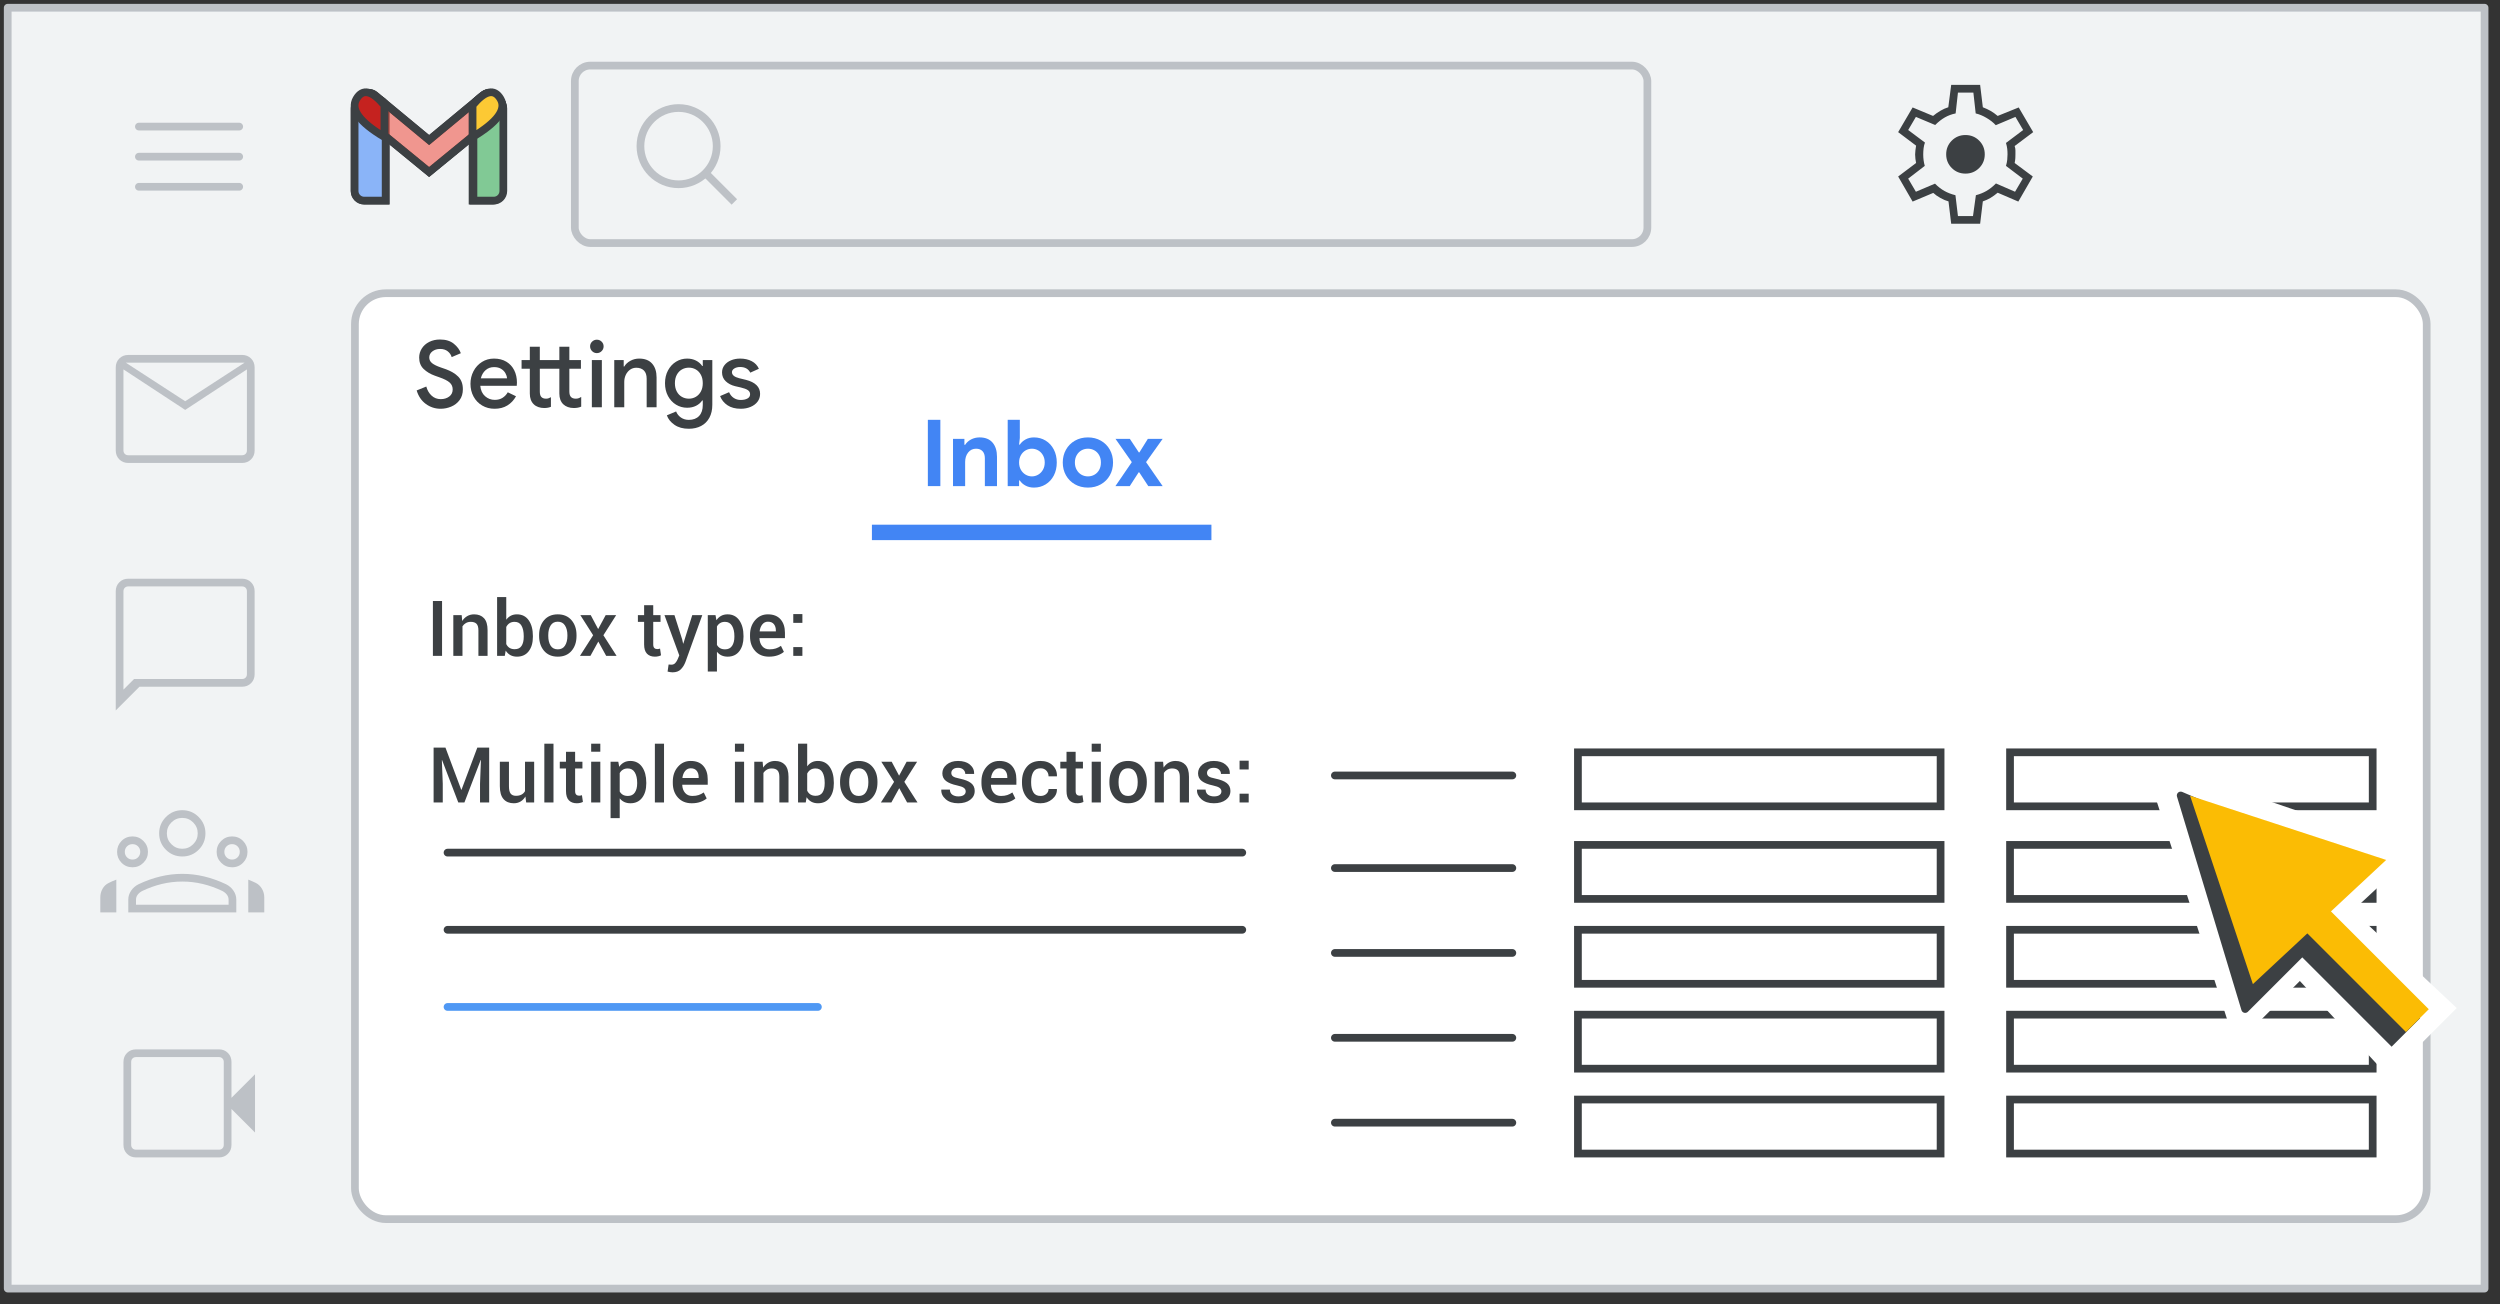 <?xml version="1.0" encoding="UTF-8"?>
<svg width="324px" height="169px" viewBox="0 0 324 169" version="1.1" xmlns="http://www.w3.org/2000/svg" xmlns:xlink="http://www.w3.org/1999/xlink">
    <rect x="0" y="0" width="324" height="169" fill="#333333" stroke="none"/>
    <title>gmail-inboxes-reorder-existing-sections</title>
    <g id="gmail-inboxes-reorder-existing-sections" stroke="none" stroke-width="1" fill="none" fill-rule="evenodd">
        <g id="Gmail/settings-full-view" transform="translate(1, 1)">
            <g id="Frames/desktop-light" fill="#F1F3F4" stroke="#BDC1C6" stroke-linejoin="round">
                <rect id="border-copy" x="0" y="0" width="321" height="166"></rect>
            </g>
            <g id="Group-5" transform="translate(45, 37)" fill="#FFFFFF" stroke="#BDC1C6">
                <rect id="Rectangle" x="0" y="0" width="268.5" height="120" rx="4"></rect>
            </g>
            <g id="Group-6" transform="translate(17, 7)">
                <g id="Group-6" transform="translate(27.957, 3.957)">
                    <g id="Group" fill="#FFFFFF">
                        <path d="M1.244,0.858 L2.779,0.858 C3.466,0.858 4.023,1.415 4.023,2.102 L4.023,14.043 L4.023,14.043 L1.244,14.043 C0.557,14.043 9.99219893e-16,13.486 0,12.799 L0,2.102 C-8.41179808e-17,1.415 0.557,0.858 1.244,0.858 Z" id="Rectangle" stroke="#3C4043"></path>
                        <path d="M16.531,0.858 L17.905,0.858 C18.592,0.858 19.149,1.415 19.149,2.102 L19.149,12.799 C19.149,13.486 18.592,14.043 17.905,14.043 L15.287,14.043 L15.287,14.043 L15.287,2.102 C15.287,1.415 15.844,0.858 16.531,0.858 Z" id="Rectangle" stroke="#3C4043"></path>
                        <path d="M16.71,0.344 C17.249,-0.082 18.031,0.009 18.457,0.548 L18.457,0.548 L18.935,1.152 C19.355,1.684 19.272,2.455 18.747,2.885 L18.747,2.885 L9.655,10.335 L0.563,2.885 C0.038,2.455 -0.046,1.684 0.375,1.152 L0.853,0.548 C1.279,0.009 2.061,-0.082 2.6,0.344 L2.622,0.362 L2.622,0.362 L9.655,6.193 L16.687,0.362 C16.691,0.359 16.695,0.356 16.699,0.353 Z" id="Combined-Shape" stroke="#3C4043" fill-opacity="0.54"></path>
                        <path d="M15.287,5.802 L15.287,1.682 C16.896,-0.24 18.103,-0.515 18.908,0.858 C19.712,2.232 18.505,3.88 15.287,5.802 Z" id="Path-4"></path>
                        <path d="M0,5.802 L0,1.682 C1.609,-0.24 2.816,-0.515 3.621,0.858 C4.425,2.232 3.218,3.88 0,5.802 Z" id="Path-4" transform="translate(1.931, 2.901) scale(-1, 1) translate(-1.931, -2.901) "></path>
                    </g>
                    <g id="Group" stroke="#3C4043">
                        <path d="M1.244,0.858 L2.779,0.858 C3.466,0.858 4.023,1.415 4.023,2.102 L4.023,14.043 L4.023,14.043 L1.244,14.043 C0.557,14.043 -1.37926624e-16,13.486 0,12.799 L0,2.102 C-8.41179808e-17,1.415 0.557,0.858 1.244,0.858 Z" id="Rectangle" fill="#8AB4F8"></path>
                        <path d="M16.646,0.858 L18.03,0.858 C18.717,0.858 19.274,1.415 19.274,2.102 L19.274,12.799 C19.274,13.486 18.717,14.043 18.03,14.043 L15.402,14.043 L15.402,14.043 L15.402,2.102 C15.402,1.415 15.959,0.858 16.646,0.858 Z" id="Rectangle" fill="#81C995"></path>
                        <path d="M16.71,0.344 C17.249,-0.082 18.031,0.009 18.457,0.548 L18.457,0.548 L18.935,1.152 C19.355,1.684 19.272,2.455 18.747,2.885 L18.747,2.885 L9.655,10.335 L0.563,2.885 C0.038,2.455 -0.046,1.684 0.375,1.152 L0.853,0.548 C1.279,0.009 2.061,-0.082 2.6,0.344 C2.607,0.35 2.615,0.356 2.622,0.362 L9.654,6.193 L16.687,0.362 L16.687,0.362 Z" id="Combined-Shape" fill-opacity="0.54" fill="#EA4335"></path>
                        <path d="M15.287,5.802 L15.287,1.682 C16.896,-0.24 18.103,-0.515 18.908,0.858 C19.712,2.232 18.505,3.88 15.287,5.802 Z" id="Path-4" fill="#FCC934"></path>
                        <path d="M0,5.802 L0,1.682 C1.609,-0.24 2.816,-0.515 3.621,0.858 C4.425,2.232 3.218,3.88 0,5.802 Z" id="Path-4" fill="#C5221F" transform="translate(1.931, 2.901) scale(-1, 1) translate(-1.931, -2.901) "></path>
                    </g>
                </g>
                <g id="UI/menu-dark-grey" transform="translate(0, 8)" stroke="#BDC1C6" stroke-linecap="round" stroke-linejoin="round">
                    <line x1="1.40946282e-16" y1="0.406" x2="13" y2="0.406" id="Line"></line>
                    <line x1="1.40946282e-16" y1="4.306" x2="13" y2="4.306" id="Line"></line>
                    <line x1="1.40946282e-16" y1="8.206" x2="13" y2="8.206" id="Line"></line>
                </g>
                <g id="Group-3" transform="translate(228, 3)" fill="#3C4043" fill-rule="nonzero">
                    <g id="settings_BASELINE_P900_24dp-(2)">
                        <path d="M6.875,18 L6.525,15.1 C6.208,15.017 5.862,14.871 5.487,14.662 C5.112,14.454 4.8,14.233 4.55,14 L1.875,15.125 L0,11.875 L2.325,10.125 C2.292,9.958 2.263,9.779 2.237,9.588 C2.212,9.396 2.2,9.208 2.2,9.025 C2.2,8.858 2.212,8.679 2.237,8.488 C2.263,8.296 2.292,8.092 2.325,7.875 L0,6.125 L1.875,2.925 L4.525,4.025 C4.825,3.775 5.146,3.55 5.487,3.35 C5.829,3.15 6.167,3 6.5,2.9 L6.875,0 L10.625,0 L10.975,2.9 C11.358,3.05 11.696,3.208 11.988,3.375 C12.279,3.542 12.583,3.758 12.9,4.025 L15.625,2.925 L17.5,6.125 L15.1,7.925 C15.167,8.125 15.2,8.312 15.2,8.488 C15.2,8.662 15.2,8.833 15.2,9 C15.2,9.15 15.196,9.312 15.188,9.488 C15.179,9.662 15.15,9.875 15.1,10.125 L17.45,11.875 L15.575,15.125 L12.9,13.975 C12.583,14.242 12.271,14.467 11.963,14.65 C11.654,14.833 11.325,14.983 10.975,15.1 L10.625,18 L6.875,18 Z M8.725,11.5 C9.425,11.5 10.017,11.258 10.5,10.775 C10.983,10.292 11.225,9.7 11.225,9 C11.225,8.3 10.983,7.708 10.5,7.225 C10.017,6.742 9.425,6.5 8.725,6.5 C8.025,6.5 7.433,6.742 6.95,7.225 C6.467,7.708 6.225,8.3 6.225,9 C6.225,9.7 6.467,10.292 6.95,10.775 C7.433,11.258 8.025,11.5 8.725,11.5 Z M7.75,17 L9.7,17 L10.075,14.3 C10.575,14.167 11.029,13.983 11.438,13.75 C11.846,13.517 12.258,13.192 12.675,12.775 L15.15,13.85 L16.15,12.15 L13.975,10.5 C14.058,10.217 14.113,9.954 14.137,9.713 C14.162,9.471 14.175,9.233 14.175,9 C14.175,8.75 14.162,8.512 14.137,8.287 C14.113,8.062 14.058,7.808 13.975,7.525 L16.2,5.85 L15.2,4.15 L12.65,5.225 C12.35,4.892 11.954,4.579 11.463,4.287 C10.971,3.996 10.5,3.8 10.05,3.7 L9.75,1 L7.75,1 L7.45,3.7 C6.95,3.8 6.487,3.971 6.062,4.213 C5.638,4.454 5.217,4.783 4.8,5.2 L2.3,4.15 L1.3,5.85 L3.475,7.475 C3.392,7.692 3.333,7.933 3.3,8.2 C3.267,8.467 3.25,8.742 3.25,9.025 C3.25,9.275 3.267,9.525 3.3,9.775 C3.333,10.025 3.383,10.267 3.45,10.5 L1.3,12.15 L2.3,13.85 L4.775,12.8 C5.175,13.2 5.583,13.517 6,13.75 C6.417,13.983 6.892,14.167 7.425,14.3 L7.75,17 Z" id="Shape"></path>
                    </g>
                </g>
                <g id="Group-4" transform="translate(56, 0)" stroke="#BDC1C6">
                    <rect id="Rectangle" x="0.5" y="0.5" width="139" height="23" rx="2"></rect>
                    <g id="Group" transform="translate(9, 6)">
                        <circle id="Oval" cx="4.941" cy="4.941" r="4.941"></circle>
                        <line x1="8.824" y1="8.824" x2="11.818" y2="11.818" id="Line-6" stroke-linecap="square"></line>
                    </g>
                </g>
            </g>
            <g id="videocam_BASELINE_P900_24dp-(3)" transform="translate(15, 135)" fill="#BDC1C6" fill-rule="nonzero">
                <path d="M1.625,14 C1.158,14 0.771,13.846 0.463,13.537 C0.154,13.229 4.4408921e-16,12.842 4.4408921e-16,12.375 L4.4408921e-16,1.625 C4.4408921e-16,1.158 0.154,0.771 0.463,0.463 C0.771,0.154 1.158,0 1.625,0 L12.4,0 C12.85,0 13.229,0.154 13.537,0.463 C13.846,0.771 14,1.158 14,1.625 L14,6.275 L17.05,3.225 L17.05,10.775 L14,7.725 L14,12.375 C14,12.842 13.846,13.229 13.537,13.537 C13.229,13.846 12.85,14 12.4,14 L1.625,14 Z M1.625,13 L12.4,13 C12.567,13 12.708,12.942 12.825,12.825 C12.942,12.708 13,12.558 13,12.375 L13,1.625 C13,1.442 12.942,1.292 12.825,1.175 C12.708,1.058 12.567,1 12.4,1 L1.625,1 C1.442,1 1.292,1.058 1.175,1.175 C1.058,1.292 1,1.442 1,1.625 L1,12.375 C1,12.558 1.058,12.708 1.175,12.825 C1.292,12.942 1.442,13 1.625,13 Z M1,13 C1,13 1,12.942 1,12.825 C1,12.708 1,12.558 1,12.375 L1,1.625 C1,1.442 1,1.292 1,1.175 C1,1.058 1,1 1,1 C1,1 1,1.058 1,1.175 C1,1.292 1,1.442 1,1.625 L1,12.375 C1,12.558 1,12.708 1,12.825 C1,12.942 1,13 1,13 Z" id="Shape"></path>
            </g>
            <g id="gmail_groups_BASELINE_P900_24dp" transform="translate(12, 104)" fill="#BDC1C6" fill-rule="nonzero">
                <path d="M10.625,6 C9.792,6 9.083,5.708 8.5,5.125 C7.917,4.542 7.625,3.833 7.625,3 C7.625,2.183 7.917,1.479 8.5,0.887 C9.083,0.296 9.792,0 10.625,0 C11.458,0 12.167,0.296 12.75,0.887 C13.333,1.479 13.625,2.183 13.625,3 C13.625,3.833 13.333,4.542 12.75,5.125 C12.167,5.708 11.458,6 10.625,6 Z M3.625,13.25 L3.625,11.6 C3.625,11.183 3.746,10.796 3.987,10.438 C4.229,10.079 4.55,9.8 4.95,9.6 C5.9,9.15 6.846,8.812 7.787,8.588 C8.729,8.363 9.675,8.25 10.625,8.25 C11.575,8.25 12.521,8.363 13.463,8.588 C14.404,8.812 15.35,9.15 16.3,9.6 C16.7,9.8 17.021,10.079 17.262,10.438 C17.504,10.796 17.625,11.183 17.625,11.6 L17.625,13.25 L3.625,13.25 Z M10.625,5 C11.175,5 11.646,4.804 12.037,4.412 C12.429,4.021 12.625,3.55 12.625,3 C12.625,2.45 12.429,1.979 12.037,1.587 C11.646,1.196 11.175,1 10.625,1 C10.075,1 9.604,1.196 9.213,1.587 C8.821,1.979 8.625,2.45 8.625,3 C8.625,3.55 8.821,4.021 9.213,4.412 C9.604,4.804 10.075,5 10.625,5 Z M4.625,12.25 L16.625,12.25 L16.625,11.6 C16.625,11.367 16.554,11.154 16.413,10.963 C16.271,10.771 16.075,10.608 15.825,10.475 C14.992,10.075 14.142,9.771 13.275,9.562 C12.408,9.354 11.525,9.25 10.625,9.25 C9.725,9.25 8.842,9.354 7.975,9.562 C7.108,9.771 6.258,10.075 5.425,10.475 C5.175,10.608 4.979,10.771 4.838,10.963 C4.696,11.154 4.625,11.367 4.625,11.6 L4.625,12.25 Z M0,13.25 L2.075,13.25 L2.075,9 C1.892,9.067 1.725,9.133 1.575,9.2 C1.425,9.267 1.267,9.342 1.1,9.425 C0.75,9.592 0.479,9.846 0.287,10.188 C0.096,10.529 0,10.9 0,11.3 L0,13.25 Z M19.175,13.25 L21.25,13.25 L21.25,11.3 C21.25,10.9 21.15,10.529 20.95,10.188 C20.75,9.846 20.483,9.592 20.15,9.425 C19.983,9.342 19.821,9.267 19.663,9.2 C19.504,9.133 19.342,9.067 19.175,9 L19.175,13.25 Z M4.175,6.4 C4.458,6.4 4.696,6.304 4.888,6.112 C5.079,5.921 5.175,5.683 5.175,5.4 C5.175,5.117 5.079,4.879 4.888,4.688 C4.696,4.496 4.458,4.4 4.175,4.4 C3.892,4.4 3.654,4.496 3.462,4.688 C3.271,4.879 3.175,5.117 3.175,5.4 C3.175,5.683 3.271,5.921 3.462,6.112 C3.654,6.304 3.892,6.4 4.175,6.4 Z M4.175,7.4 C3.608,7.4 3.133,7.204 2.75,6.812 C2.367,6.421 2.175,5.95 2.175,5.4 C2.175,4.85 2.367,4.379 2.75,3.987 C3.133,3.596 3.608,3.4 4.175,3.4 C4.725,3.4 5.196,3.596 5.588,3.987 C5.979,4.379 6.175,4.85 6.175,5.4 C6.175,5.95 5.979,6.421 5.588,6.812 C5.196,7.204 4.725,7.4 4.175,7.4 Z M17.075,6.4 C17.358,6.4 17.596,6.304 17.788,6.112 C17.979,5.921 18.075,5.683 18.075,5.4 C18.075,5.117 17.979,4.879 17.788,4.688 C17.596,4.496 17.358,4.4 17.075,4.4 C16.792,4.4 16.554,4.496 16.363,4.688 C16.171,4.879 16.075,5.117 16.075,5.4 C16.075,5.683 16.171,5.921 16.363,6.112 C16.554,6.304 16.792,6.4 17.075,6.4 Z M17.075,7.4 C16.525,7.4 16.054,7.204 15.662,6.812 C15.271,6.421 15.075,5.95 15.075,5.4 C15.075,4.85 15.271,4.379 15.662,3.987 C16.054,3.596 16.525,3.4 17.075,3.4 C17.642,3.4 18.117,3.596 18.5,3.987 C18.883,4.379 19.075,4.85 19.075,5.4 C19.075,5.95 18.883,6.421 18.5,6.812 C18.117,7.204 17.642,7.4 17.075,7.4 Z" id="Shape"></path>
            </g>
            <g id="mail_BASELINE_P900_24dp-(2)" transform="translate(14, 45)" fill="#BDC1C6" fill-rule="nonzero">
                <path d="M1.625,14 C1.158,14 0.771,13.846 0.463,13.537 C0.154,13.229 0,12.842 0,12.375 L0,1.625 C0,1.158 0.154,0.771 0.463,0.463 C0.771,0.154 1.158,0 1.625,0 L16.375,0 C16.842,0 17.229,0.154 17.538,0.463 C17.846,0.771 18,1.158 18,1.625 L18,12.375 C18,12.842 17.846,13.229 17.538,13.537 C17.229,13.846 16.842,14 16.375,14 L1.625,14 Z M9,7.125 L1,1.875 L1,12.375 C1,12.558 1.058,12.708 1.175,12.825 C1.292,12.942 1.442,13 1.625,13 L16.375,13 C16.558,13 16.708,12.942 16.825,12.825 C16.942,12.708 17,12.558 17,12.375 L17,1.875 L9,7.125 Z M9,6 L16.7,1 L1.3,1 L9,6 Z M1,1.875 L1,1 L1,1.875 L1,12.375 C1,12.558 1.058,12.708 1.175,12.825 C1.292,12.942 1.442,13 1.625,13 L1,13 C1,13 1,12.942 1,12.825 C1,12.708 1,12.558 1,12.375 L1,1.875 Z" id="Shape"></path>
            </g>
            <g id="chat_bubble_BASELINE_P900_24dp" transform="translate(14, 74)" fill="#BDC1C6" fill-rule="nonzero">
                <path d="M0,17.075 L0,1.625 C0,1.158 0.154,0.771 0.463,0.463 C0.771,0.154 1.158,0 1.625,0 L16.375,0 C16.842,0 17.229,0.154 17.538,0.463 C17.846,0.771 18,1.158 18,1.625 L18,12.375 C18,12.842 17.846,13.229 17.538,13.537 C17.229,13.846 16.842,14 16.375,14 L3.075,14 L0,17.075 Z M2.375,13 L16.375,13 C16.558,13 16.708,12.942 16.825,12.825 C16.942,12.708 17,12.558 17,12.375 L17,1.625 C17,1.442 16.942,1.292 16.825,1.175 C16.708,1.058 16.558,1 16.375,1 L1.625,1 C1.442,1 1.292,1.058 1.175,1.175 C1.058,1.292 1,1.442 1,1.625 L1,14.375 L2.375,13 Z M1,13 L1,1.625 C1,1.442 1,1.292 1,1.175 C1,1.058 1,1 1,1 C1,1 1,1.058 1,1.175 C1,1.292 1,1.442 1,1.625 L1,12.375 C1,12.558 1,12.708 1,12.825 C1,12.942 1,13 1,13 Z" id="Shape"></path>
            </g>
            <g id="Settings" transform="translate(53, 43)" fill="#3C4043" fill-rule="nonzero">
                <path d="M3.108,8.976 C2.396,8.976 1.756,8.768 1.188,8.352 C0.62,7.936 0.224,7.352 0,6.6 L1.248,6.096 C1.376,6.576 1.604,6.968 1.932,7.272 C2.26,7.576 2.656,7.728 3.12,7.728 C3.552,7.728 3.918,7.616 4.218,7.392 C4.518,7.168 4.668,6.86 4.668,6.468 C4.668,6.108 4.536,5.81 4.272,5.574 C4.008,5.338 3.552,5.108 2.904,4.884 L2.364,4.692 C1.78,4.484 1.294,4.194 0.906,3.822 C0.518,3.45 0.324,2.956 0.324,2.34 C0.324,1.916 0.438,1.524 0.666,1.164 C0.894,0.804 1.214,0.52 1.626,0.312 C2.038,0.104 2.504,0 3.024,0 C3.768,0 4.364,0.182 4.812,0.546 C5.26,0.91 5.564,1.32 5.724,1.776 L4.536,2.28 C4.456,1.992 4.288,1.744 4.032,1.536 C3.776,1.328 3.444,1.224 3.036,1.224 C2.644,1.224 2.312,1.328 2.04,1.536 C1.768,1.744 1.632,2.008 1.632,2.328 C1.632,2.624 1.754,2.87 1.998,3.066 C2.242,3.262 2.62,3.448 3.132,3.624 L3.684,3.816 C4.42,4.072 4.988,4.404 5.388,4.812 C5.788,5.22 5.988,5.764 5.988,6.444 C5.988,7.004 5.846,7.474 5.562,7.854 C5.278,8.234 4.914,8.516 4.47,8.7 C4.026,8.884 3.572,8.976 3.108,8.976 Z" id="Path"></path>
                <path d="M10.092,8.976 C9.5,8.976 8.966,8.836 8.49,8.556 C8.014,8.276 7.642,7.89 7.374,7.398 C7.106,6.906 6.972,6.352 6.972,5.736 C6.972,5.152 7.102,4.61 7.362,4.11 C7.622,3.61 7.984,3.212 8.448,2.916 C8.912,2.62 9.436,2.472 10.02,2.472 C10.636,2.472 11.168,2.606 11.616,2.874 C12.064,3.142 12.406,3.512 12.642,3.984 C12.878,4.456 12.996,4.992 12.996,5.592 C12.996,5.752 12.988,5.888 12.972,6 L8.244,6 C8.3,6.584 8.508,7.034 8.868,7.35 C9.228,7.666 9.648,7.824 10.128,7.824 C10.52,7.824 10.856,7.734 11.136,7.554 C11.416,7.374 11.64,7.136 11.808,6.84 L12.876,7.356 C12.596,7.86 12.224,8.256 11.76,8.544 C11.296,8.832 10.74,8.976 10.092,8.976 Z M11.712,5.028 C11.696,4.804 11.624,4.58 11.496,4.356 C11.368,4.132 11.182,3.946 10.938,3.798 C10.694,3.65 10.392,3.576 10.032,3.576 C9.6,3.576 9.234,3.708 8.934,3.972 C8.634,4.236 8.428,4.588 8.316,5.028 L11.712,5.028 Z" id="Shape"></path>
                <path d="M16.524,8.88 C16.252,8.88 15.998,8.838 15.762,8.754 C15.526,8.67 15.332,8.552 15.18,8.4 C14.836,8.072 14.664,7.608 14.664,7.008 L14.664,3.792 L13.596,3.792 L13.596,2.664 L14.664,2.664 L14.664,0.936 L15.96,0.936 L15.96,2.664 L18.492,2.664 L18.492,0.936 L19.788,0.936 L19.788,2.664 L21.288,2.664 L21.288,3.792 L19.788,3.792 L19.788,6.732 C19.788,7.06 19.856,7.296 19.992,7.44 C20.128,7.592 20.336,7.668 20.616,7.668 C20.752,7.668 20.872,7.65 20.976,7.614 C21.08,7.578 21.196,7.52 21.324,7.44 L21.324,8.7 C21.052,8.82 20.732,8.88 20.364,8.88 C20.084,8.88 19.828,8.838 19.596,8.754 C19.364,8.67 19.168,8.552 19.008,8.4 C18.664,8.072 18.492,7.608 18.492,7.008 L18.492,3.792 L15.96,3.792 L15.96,6.732 C15.96,7.068 16.024,7.304 16.152,7.44 C16.288,7.592 16.492,7.668 16.764,7.668 C16.884,7.668 16.992,7.652 17.088,7.62 C17.184,7.588 17.288,7.54 17.4,7.476 L17.4,8.724 C17.144,8.828 16.852,8.88 16.524,8.88 Z" id="Path"></path>
                <path d="M23.352,1.764 C23.112,1.764 22.906,1.678 22.734,1.506 C22.562,1.334 22.476,1.128 22.476,0.888 C22.476,0.648 22.562,0.444 22.734,0.276 C22.906,0.108 23.112,0.024 23.352,0.024 C23.592,0.024 23.798,0.108 23.97,0.276 C24.142,0.444 24.228,0.648 24.228,0.888 C24.228,1.128 24.142,1.334 23.97,1.506 C23.798,1.678 23.592,1.764 23.352,1.764 Z M22.704,2.664 L24,2.664 L24,8.784 L22.704,8.784 L22.704,2.664 Z" id="Shape"></path>
                <path d="M25.608,2.664 L26.832,2.664 L26.832,3.504 L26.904,3.504 C27.08,3.2 27.344,2.952 27.696,2.76 C28.048,2.568 28.428,2.472 28.836,2.472 C29.572,2.472 30.132,2.69 30.516,3.126 C30.9,3.562 31.092,4.16 31.092,4.92 L31.092,8.784 L29.808,8.784 L29.808,5.088 C29.808,4.608 29.688,4.25 29.448,4.014 C29.208,3.778 28.88,3.66 28.464,3.66 C28.16,3.66 27.89,3.744 27.654,3.912 C27.418,4.08 27.234,4.304 27.102,4.584 C26.97,4.864 26.904,5.168 26.904,5.496 L26.904,8.784 L25.608,8.784 L25.608,2.664 Z" id="Path"></path>
                <path d="M35.268,11.568 C34.524,11.568 33.906,11.398 33.414,11.058 C32.922,10.718 32.592,10.308 32.424,9.828 L33.624,9.324 C33.752,9.652 33.962,9.916 34.254,10.116 C34.546,10.316 34.884,10.416 35.268,10.416 C35.836,10.416 36.28,10.248 36.6,9.912 C36.92,9.576 37.08,9.1 37.08,8.484 L37.08,7.896 L37.008,7.896 C36.808,8.192 36.54,8.424 36.204,8.592 C35.868,8.76 35.484,8.844 35.052,8.844 C34.532,8.844 34.054,8.712 33.618,8.448 C33.182,8.184 32.834,7.81 32.574,7.326 C32.314,6.842 32.184,6.288 32.184,5.664 C32.184,5.04 32.314,4.486 32.574,4.002 C32.834,3.518 33.182,3.142 33.618,2.874 C34.054,2.606 34.532,2.472 35.052,2.472 C35.476,2.472 35.858,2.558 36.198,2.73 C36.538,2.902 36.808,3.136 37.008,3.432 L37.08,3.432 L37.08,2.664 L38.316,2.664 L38.316,8.46 C38.316,9.116 38.188,9.678 37.932,10.146 C37.676,10.614 37.318,10.968 36.858,11.208 C36.398,11.448 35.868,11.568 35.268,11.568 Z M35.28,7.668 C35.608,7.668 35.908,7.588 36.18,7.428 C36.452,7.268 36.67,7.038 36.834,6.738 C36.998,6.438 37.08,6.08 37.08,5.664 C37.08,5.24 36.998,4.876 36.834,4.572 C36.67,4.268 36.452,4.038 36.18,3.882 C35.908,3.726 35.608,3.648 35.28,3.648 C34.952,3.648 34.65,3.726 34.374,3.882 C34.098,4.038 33.878,4.268 33.714,4.572 C33.55,4.876 33.468,5.24 33.468,5.664 C33.468,6.08 33.55,6.44 33.714,6.744 C33.878,7.048 34.098,7.278 34.374,7.434 C34.65,7.59 34.952,7.668 35.28,7.668 Z" id="Shape"></path>
                <path d="M42,8.976 C41.304,8.976 40.73,8.824 40.278,8.52 C39.826,8.216 39.508,7.82 39.324,7.332 L40.488,6.828 C40.632,7.156 40.836,7.406 41.1,7.578 C41.364,7.75 41.664,7.836 42,7.836 C42.344,7.836 42.632,7.774 42.864,7.65 C43.096,7.526 43.212,7.34 43.212,7.092 C43.212,6.868 43.114,6.69 42.918,6.558 C42.722,6.426 42.416,6.312 42,6.216 L41.268,6.048 C40.78,5.928 40.376,5.716 40.056,5.412 C39.736,5.108 39.576,4.724 39.576,4.26 C39.576,3.908 39.682,3.596 39.894,3.324 C40.106,3.052 40.39,2.842 40.746,2.694 C41.102,2.546 41.492,2.472 41.916,2.472 C42.492,2.472 42.994,2.584 43.422,2.808 C43.85,3.032 44.16,3.36 44.352,3.792 L43.236,4.296 C42.988,3.808 42.552,3.564 41.928,3.564 C41.624,3.564 41.37,3.628 41.166,3.756 C40.962,3.884 40.86,4.044 40.86,4.236 C40.86,4.596 41.172,4.856 41.796,5.016 L42.684,5.232 C43.284,5.384 43.738,5.612 44.046,5.916 C44.354,6.22 44.508,6.596 44.508,7.044 C44.508,7.428 44.398,7.766 44.178,8.058 C43.958,8.35 43.656,8.576 43.272,8.736 C42.888,8.896 42.464,8.976 42,8.976 Z" id="Path"></path>
            </g>
            <rect id="Rectangle" fill="#4285F4" x="112" y="67" width="44" height="2"></rect>
        </g>
        <g id="Inbox" transform="translate(120.25, 54.408)" fill="#4285F4" fill-rule="nonzero">
            <polygon id="Path" points="0 0 1.62 0 1.62 8.592 0 8.592"></polygon>
            <path d="M3.26,2.472 L4.736,2.472 L4.736,3.24 L4.832,3.24 C5.016,2.944 5.276,2.71 5.612,2.538 C5.948,2.366 6.312,2.28 6.704,2.28 C7.44,2.28 8,2.504 8.384,2.952 C8.768,3.4 8.96,4.012 8.96,4.788 L8.96,8.592 L7.388,8.592 L7.388,4.98 C7.388,4.588 7.288,4.284 7.088,4.068 C6.888,3.852 6.608,3.744 6.248,3.744 C5.824,3.744 5.482,3.908 5.222,4.236 C4.962,4.564 4.832,4.976 4.832,5.472 L4.832,8.592 L3.26,8.592 L3.26,2.472 Z" id="Path"></path>
            <path d="M13.756,8.784 C13.34,8.784 12.97,8.696 12.646,8.52 C12.322,8.344 12.08,8.124 11.92,7.86 L11.824,7.86 L11.824,8.592 L10.348,8.592 L10.348,0 L11.92,0 L11.92,2.352 L11.824,3.216 L11.92,3.216 C12.088,2.952 12.332,2.73 12.652,2.55 C12.972,2.37 13.34,2.28 13.756,2.28 C14.308,2.28 14.81,2.418 15.262,2.694 C15.714,2.97 16.068,3.356 16.324,3.852 C16.58,4.348 16.708,4.908 16.708,5.532 C16.708,6.164 16.58,6.726 16.324,7.218 C16.068,7.71 15.714,8.094 15.262,8.37 C14.81,8.646 14.308,8.784 13.756,8.784 Z M13.48,7.332 C13.776,7.332 14.052,7.256 14.308,7.104 C14.564,6.952 14.768,6.74 14.92,6.468 C15.072,6.196 15.148,5.884 15.148,5.532 C15.148,5.18 15.072,4.868 14.92,4.596 C14.768,4.324 14.564,4.114 14.308,3.966 C14.052,3.818 13.776,3.744 13.48,3.744 C13.192,3.744 12.92,3.818 12.664,3.966 C12.408,4.114 12.204,4.324 12.052,4.596 C11.9,4.868 11.824,5.18 11.824,5.532 C11.824,5.884 11.9,6.196 12.052,6.468 C12.204,6.74 12.408,6.952 12.664,7.104 C12.92,7.256 13.192,7.332 13.48,7.332 Z" id="Shape"></path>
            <path d="M20.748,8.784 C20.116,8.784 19.552,8.642 19.056,8.358 C18.56,8.074 18.174,7.686 17.898,7.194 C17.622,6.702 17.484,6.148 17.484,5.532 C17.484,4.924 17.622,4.372 17.898,3.876 C18.174,3.38 18.56,2.99 19.056,2.706 C19.552,2.422 20.116,2.28 20.748,2.28 C21.372,2.28 21.932,2.422 22.428,2.706 C22.924,2.99 23.31,3.38 23.586,3.876 C23.862,4.372 24,4.924 24,5.532 C24,6.148 23.862,6.702 23.586,7.194 C23.31,7.686 22.924,8.074 22.428,8.358 C21.932,8.642 21.372,8.784 20.748,8.784 Z M20.748,7.332 C21.052,7.332 21.332,7.26 21.588,7.116 C21.844,6.972 22.048,6.764 22.2,6.492 C22.352,6.22 22.428,5.9 22.428,5.532 C22.428,5.172 22.352,4.856 22.2,4.584 C22.048,4.312 21.844,4.104 21.588,3.96 C21.332,3.816 21.052,3.744 20.748,3.744 C20.444,3.744 20.164,3.816 19.908,3.96 C19.652,4.104 19.446,4.312 19.29,4.584 C19.134,4.856 19.056,5.172 19.056,5.532 C19.056,5.892 19.134,6.21 19.29,6.486 C19.446,6.762 19.652,6.972 19.908,7.116 C20.164,7.26 20.444,7.332 20.748,7.332 Z" id="Shape"></path>
            <polygon id="Path" points="26.432 5.484 24.32 2.472 26.18 2.472 27.344 4.224 27.416 4.224 28.508 2.472 30.428 2.472 28.28 5.484 30.428 8.592 28.568 8.592 27.392 6.804 27.32 6.804 26.168 8.592 24.308 8.592"></polygon>
        </g>
        <g id="Inbox-type:" transform="translate(56.104, 77.383)" fill="#3C4043" fill-rule="nonzero">
            <polygon id="Path" points="1.187 7.617 0 7.617 0 0.508 1.187 0.508"></polygon>
            <path d="M3.73,2.334 L3.799,3.096 C3.971,2.826 4.189,2.615 4.451,2.463 C4.713,2.312 5.008,2.236 5.337,2.236 C5.887,2.236 6.316,2.403 6.624,2.737 C6.931,3.07 7.085,3.59 7.085,4.297 L7.085,7.617 L5.898,7.617 L5.898,4.307 C5.898,3.91 5.816,3.627 5.652,3.459 C5.487,3.292 5.238,3.208 4.902,3.208 C4.671,3.208 4.465,3.259 4.282,3.362 C4.1,3.464 3.95,3.605 3.833,3.784 L3.833,7.617 L2.646,7.617 L2.646,2.334 L3.73,2.334 Z" id="Path"></path>
            <path d="M12.959,5.151 C12.959,5.923 12.779,6.544 12.419,7.014 C12.06,7.485 11.553,7.72 10.898,7.72 C10.57,7.72 10.284,7.653 10.042,7.52 C9.799,7.386 9.596,7.191 9.434,6.934 L9.316,7.617 L8.32,7.617 L8.32,0 L9.507,0 L9.507,2.935 C9.67,2.71 9.865,2.537 10.093,2.417 C10.321,2.297 10.586,2.236 10.889,2.236 C11.549,2.236 12.06,2.493 12.419,3.008 C12.779,3.522 12.959,4.202 12.959,5.049 L12.959,5.151 Z M11.772,5.049 C11.772,4.499 11.678,4.054 11.489,3.716 C11.3,3.377 11.001,3.208 10.591,3.208 C10.327,3.208 10.107,3.267 9.929,3.384 C9.752,3.501 9.611,3.664 9.507,3.872 L9.507,6.089 C9.608,6.3 9.748,6.464 9.927,6.58 C10.106,6.695 10.33,6.753 10.601,6.753 C11.011,6.753 11.309,6.609 11.494,6.321 C11.68,6.033 11.772,5.643 11.772,5.151 L11.772,5.049 Z" id="Shape"></path>
            <path d="M13.765,4.927 C13.765,4.142 13.979,3.498 14.409,2.993 C14.845,2.489 15.436,2.236 16.182,2.236 C16.94,2.236 17.534,2.489 17.964,2.993 C18.397,3.494 18.613,4.139 18.613,4.927 L18.613,5.029 C18.613,5.824 18.397,6.471 17.964,6.973 C17.534,7.471 16.943,7.72 16.191,7.72 C15.436,7.72 14.842,7.469 14.409,6.968 C13.979,6.466 13.765,5.82 13.765,5.029 L13.765,4.927 Z M14.951,5.029 C14.951,5.544 15.052,5.964 15.254,6.289 C15.452,6.611 15.765,6.772 16.191,6.772 C16.605,6.772 16.914,6.611 17.119,6.289 C17.327,5.964 17.432,5.544 17.432,5.029 L17.432,4.927 C17.432,4.422 17.327,4.007 17.119,3.682 C16.914,3.353 16.602,3.188 16.182,3.188 C15.768,3.188 15.459,3.353 15.254,3.682 C15.052,4.01 14.951,4.425 14.951,4.927 L14.951,5.029 Z" id="Shape"></path>
            <polygon id="Path" points="21.416 4.146 22.393 2.334 23.755 2.334 22.095 4.946 23.804 7.617 22.456 7.617 21.436 5.762 20.415 7.617 19.058 7.617 20.767 4.946 19.106 2.334 20.454 2.334"></polygon>
            <path d="M28.555,1.05 L28.555,2.334 L29.502,2.334 L29.502,3.213 L28.555,3.213 L28.555,6.133 C28.555,6.351 28.602,6.506 28.696,6.599 C28.791,6.692 28.916,6.738 29.072,6.738 C29.137,6.738 29.201,6.733 29.263,6.721 C29.325,6.71 29.383,6.694 29.438,6.675 L29.565,7.544 C29.465,7.599 29.344,7.642 29.204,7.673 C29.064,7.704 28.919,7.72 28.77,7.72 C28.333,7.72 27.992,7.592 27.744,7.336 C27.497,7.081 27.373,6.68 27.373,6.133 L27.373,3.213 L26.567,3.213 L26.567,2.334 L27.373,2.334 L27.373,1.05 L28.555,1.05 Z" id="Path"></path>
            <path d="M32.31,5.498 L32.427,6.025 L32.456,6.025 L33.613,2.334 L34.912,2.334 L32.725,8.418 C32.585,8.786 32.388,9.1 32.134,9.36 C31.88,9.621 31.52,9.751 31.055,9.751 C30.957,9.751 30.852,9.741 30.74,9.722 C30.627,9.702 30.519,9.679 30.415,9.653 L30.547,8.735 C30.589,8.739 30.649,8.743 30.728,8.75 C30.806,8.757 30.864,8.76 30.903,8.76 C31.118,8.76 31.29,8.687 31.418,8.54 C31.547,8.394 31.652,8.224 31.733,8.032 L31.929,7.554 L30.01,2.334 L31.304,2.334 L32.31,5.498 Z" id="Path"></path>
            <path d="M40.254,5.151 C40.254,5.92 40.073,6.54 39.712,7.012 C39.351,7.484 38.848,7.72 38.203,7.72 C37.904,7.72 37.638,7.666 37.407,7.559 C37.176,7.451 36.978,7.293 36.812,7.085 L36.812,9.648 L35.625,9.648 L35.625,2.334 L36.626,2.334 L36.743,2.998 C36.912,2.751 37.117,2.562 37.356,2.432 C37.595,2.301 37.873,2.236 38.188,2.236 C38.84,2.236 39.347,2.494 39.709,3.01 C40.072,3.526 40.254,4.206 40.254,5.049 L40.254,5.151 Z M39.072,5.049 C39.072,4.508 38.971,4.067 38.767,3.723 C38.564,3.38 38.26,3.208 37.856,3.208 C37.609,3.208 37.399,3.261 37.227,3.367 C37.054,3.472 36.916,3.62 36.812,3.809 L36.812,6.196 C36.916,6.382 37.054,6.524 37.227,6.624 C37.399,6.723 37.612,6.772 37.866,6.772 C38.27,6.772 38.572,6.624 38.772,6.326 C38.972,6.028 39.072,5.636 39.072,5.151 L39.072,5.049 Z" id="Shape"></path>
            <path d="M43.555,7.72 C42.806,7.72 42.209,7.475 41.765,6.985 C41.321,6.495 41.099,5.866 41.099,5.098 L41.099,4.902 C41.099,4.134 41.319,3.497 41.76,2.991 C42.201,2.485 42.754,2.233 43.418,2.236 C44.131,2.236 44.677,2.452 45.056,2.883 C45.435,3.315 45.625,3.893 45.625,4.619 L45.625,5.317 L42.329,5.317 L42.319,5.342 C42.339,5.762 42.462,6.105 42.688,6.372 C42.914,6.639 43.228,6.772 43.628,6.772 C43.947,6.772 44.22,6.733 44.448,6.655 C44.676,6.577 44.896,6.465 45.107,6.318 L45.488,7.095 C45.29,7.271 45.026,7.419 44.697,7.539 C44.368,7.66 43.988,7.72 43.555,7.72 Z M43.418,3.188 C43.125,3.188 42.884,3.305 42.695,3.538 C42.507,3.77 42.389,4.066 42.344,4.424 L42.354,4.448 L44.448,4.448 L44.448,4.326 C44.448,3.991 44.363,3.717 44.192,3.506 C44.021,3.294 43.763,3.188 43.418,3.188 Z" id="Shape"></path>
            <path d="M47.886,7.617 L46.704,7.617 L46.704,6.479 L47.886,6.479 L47.886,7.617 Z M47.886,3.34 L46.704,3.34 L46.704,2.202 L47.886,2.202 L47.886,3.34 Z" id="Shape"></path>
        </g>
        <g id="Multiple-inbox-secti" transform="translate(56.195, 96.383)" fill="#3C4043" fill-rule="nonzero">
            <polygon id="Path" points="1.538 0.508 3.584 5.977 3.613 5.977 5.664 0.508 7.202 0.508 7.202 7.617 6.016 7.617 6.016 5.195 6.133 2.114 6.104 2.109 3.994 7.617 3.198 7.617 1.099 2.124 1.069 2.129 1.187 5.195 1.187 7.617 0 7.617 0 0.508"></polygon>
            <path d="M11.899,6.846 C11.733,7.126 11.523,7.341 11.27,7.493 C11.016,7.644 10.723,7.72 10.391,7.72 C9.824,7.72 9.382,7.539 9.062,7.178 C8.743,6.816 8.584,6.255 8.584,5.493 L8.584,2.334 L9.766,2.334 L9.766,5.503 C9.766,5.965 9.84,6.289 9.99,6.475 C10.14,6.66 10.366,6.753 10.669,6.753 C10.955,6.753 11.195,6.702 11.389,6.599 C11.583,6.497 11.735,6.348 11.846,6.152 L11.846,2.334 L13.032,2.334 L13.032,7.617 L11.997,7.617 L11.899,6.846 Z" id="Path"></path>
            <polygon id="Path" points="15.537 7.617 14.351 7.617 14.351 0 15.537 0"></polygon>
            <path d="M18.34,1.05 L18.34,2.334 L19.287,2.334 L19.287,3.213 L18.34,3.213 L18.34,6.133 C18.34,6.351 18.387,6.506 18.481,6.599 C18.576,6.692 18.701,6.738 18.857,6.738 C18.923,6.738 18.986,6.733 19.048,6.721 C19.11,6.71 19.168,6.694 19.224,6.675 L19.351,7.544 C19.25,7.599 19.129,7.642 18.989,7.673 C18.849,7.704 18.704,7.72 18.555,7.72 C18.118,7.72 17.777,7.592 17.529,7.336 C17.282,7.081 17.158,6.68 17.158,6.133 L17.158,3.213 L16.353,3.213 L16.353,2.334 L17.158,2.334 L17.158,1.05 L18.34,1.05 Z" id="Path"></path>
            <path d="M21.606,7.617 L20.42,7.617 L20.42,2.334 L21.606,2.334 L21.606,7.617 Z M21.606,1.04 L20.42,1.04 L20.42,0 L21.606,0 L21.606,1.04 Z" id="Shape"></path>
            <path d="M27.563,5.151 C27.563,5.92 27.383,6.54 27.021,7.012 C26.66,7.484 26.157,7.72 25.513,7.72 C25.213,7.72 24.948,7.666 24.717,7.559 C24.486,7.451 24.287,7.293 24.121,7.085 L24.121,9.648 L22.935,9.648 L22.935,2.334 L23.936,2.334 L24.053,2.998 C24.222,2.751 24.426,2.562 24.666,2.432 C24.905,2.301 25.182,2.236 25.498,2.236 C26.149,2.236 26.656,2.494 27.019,3.01 C27.382,3.526 27.563,4.206 27.563,5.049 L27.563,5.151 Z M26.382,5.049 C26.382,4.508 26.28,4.067 26.077,3.723 C25.873,3.38 25.57,3.208 25.166,3.208 C24.919,3.208 24.709,3.261 24.536,3.367 C24.364,3.472 24.225,3.62 24.121,3.809 L24.121,6.196 C24.225,6.382 24.364,6.524 24.536,6.624 C24.709,6.723 24.922,6.772 25.176,6.772 C25.579,6.772 25.881,6.624 26.082,6.326 C26.282,6.028 26.382,5.636 26.382,5.151 L26.382,5.049 Z" id="Shape"></path>
            <polygon id="Path" points="29.863 7.617 28.677 7.617 28.677 0 29.863 0"></polygon>
            <path d="M33.457,7.72 C32.708,7.72 32.112,7.475 31.667,6.985 C31.223,6.495 31.001,5.866 31.001,5.098 L31.001,4.902 C31.001,4.134 31.222,3.497 31.663,2.991 C32.104,2.485 32.656,2.233 33.32,2.236 C34.033,2.236 34.579,2.452 34.958,2.883 C35.338,3.315 35.527,3.893 35.527,4.619 L35.527,5.317 L32.231,5.317 L32.222,5.342 C32.241,5.762 32.364,6.105 32.59,6.372 C32.817,6.639 33.13,6.772 33.53,6.772 C33.849,6.772 34.123,6.733 34.351,6.655 C34.578,6.577 34.798,6.465 35.01,6.318 L35.391,7.095 C35.192,7.271 34.928,7.419 34.6,7.539 C34.271,7.66 33.89,7.72 33.457,7.72 Z M33.32,3.188 C33.027,3.188 32.786,3.305 32.598,3.538 C32.409,3.77 32.292,4.066 32.246,4.424 L32.256,4.448 L34.351,4.448 L34.351,4.326 C34.351,3.991 34.265,3.717 34.094,3.506 C33.923,3.294 33.665,3.188 33.32,3.188 Z" id="Shape"></path>
            <path d="M40.239,7.617 L39.053,7.617 L39.053,2.334 L40.239,2.334 L40.239,7.617 Z M40.239,1.04 L39.053,1.04 L39.053,0 L40.239,0 L40.239,1.04 Z" id="Shape"></path>
            <path d="M42.642,2.334 L42.71,3.096 C42.882,2.826 43.1,2.615 43.362,2.463 C43.624,2.312 43.919,2.236 44.248,2.236 C44.798,2.236 45.227,2.403 45.535,2.737 C45.842,3.07 45.996,3.59 45.996,4.297 L45.996,7.617 L44.81,7.617 L44.81,4.307 C44.81,3.91 44.727,3.627 44.563,3.459 C44.399,3.292 44.149,3.208 43.813,3.208 C43.582,3.208 43.376,3.259 43.193,3.362 C43.011,3.464 42.861,3.605 42.744,3.784 L42.744,7.617 L41.558,7.617 L41.558,2.334 L42.642,2.334 Z" id="Path"></path>
            <path d="M51.87,5.151 C51.87,5.923 51.69,6.544 51.331,7.014 C50.971,7.485 50.464,7.72 49.81,7.72 C49.481,7.72 49.195,7.653 48.953,7.52 C48.71,7.386 48.507,7.191 48.345,6.934 L48.228,7.617 L47.231,7.617 L47.231,0 L48.418,0 L48.418,2.935 C48.581,2.71 48.776,2.537 49.004,2.417 C49.232,2.297 49.497,2.236 49.8,2.236 C50.461,2.236 50.971,2.493 51.331,3.008 C51.69,3.522 51.87,4.202 51.87,5.049 L51.87,5.151 Z M50.684,5.049 C50.684,4.499 50.589,4.054 50.4,3.716 C50.212,3.377 49.912,3.208 49.502,3.208 C49.238,3.208 49.018,3.267 48.84,3.384 C48.663,3.501 48.522,3.664 48.418,3.872 L48.418,6.089 C48.519,6.3 48.659,6.464 48.838,6.58 C49.017,6.695 49.242,6.753 49.512,6.753 C49.922,6.753 50.22,6.609 50.405,6.321 C50.591,6.033 50.684,5.643 50.684,5.151 L50.684,5.049 Z" id="Shape"></path>
            <path d="M52.676,4.927 C52.676,4.142 52.891,3.498 53.32,2.993 C53.757,2.489 54.347,2.236 55.093,2.236 C55.851,2.236 56.445,2.489 56.875,2.993 C57.308,3.494 57.524,4.139 57.524,4.927 L57.524,5.029 C57.524,5.824 57.308,6.471 56.875,6.973 C56.445,7.471 55.854,7.72 55.103,7.72 C54.347,7.72 53.753,7.469 53.32,6.968 C52.891,6.466 52.676,5.82 52.676,5.029 L52.676,4.927 Z M53.862,5.029 C53.862,5.544 53.963,5.964 54.165,6.289 C54.364,6.611 54.676,6.772 55.103,6.772 C55.516,6.772 55.825,6.611 56.03,6.289 C56.239,5.964 56.343,5.544 56.343,5.029 L56.343,4.927 C56.343,4.422 56.239,4.007 56.03,3.682 C55.825,3.353 55.513,3.188 55.093,3.188 C54.679,3.188 54.37,3.353 54.165,3.682 C53.963,4.01 53.862,4.425 53.862,4.927 L53.862,5.029 Z" id="Shape"></path>
            <polygon id="Path" points="60.327 4.146 61.304 2.334 62.666 2.334 61.006 4.946 62.715 7.617 61.367 7.617 60.347 5.762 59.326 7.617 57.969 7.617 59.678 4.946 58.018 2.334 59.365 2.334"></polygon>
            <path d="M68.96,6.182 C68.96,5.999 68.882,5.848 68.726,5.728 C68.569,5.607 68.278,5.501 67.852,5.41 C67.22,5.277 66.742,5.087 66.418,4.841 C66.095,4.596 65.933,4.261 65.933,3.838 C65.933,3.395 66.12,3.018 66.494,2.705 C66.868,2.393 67.362,2.236 67.974,2.236 C68.618,2.236 69.13,2.395 69.509,2.712 C69.889,3.03 70.07,3.423 70.054,3.892 L70.044,3.921 L68.906,3.921 C68.906,3.703 68.823,3.516 68.657,3.359 C68.491,3.203 68.263,3.125 67.974,3.125 C67.687,3.125 67.469,3.189 67.319,3.318 C67.17,3.446 67.095,3.604 67.095,3.789 C67.095,3.975 67.166,4.122 67.307,4.231 C67.449,4.34 67.736,4.437 68.169,4.521 C68.833,4.658 69.325,4.851 69.646,5.1 C69.967,5.349 70.127,5.688 70.127,6.118 C70.127,6.593 69.931,6.979 69.539,7.275 C69.146,7.572 68.63,7.72 67.988,7.72 C67.301,7.72 66.759,7.544 66.362,7.192 C65.965,6.841 65.776,6.437 65.796,5.981 L65.806,5.952 L66.909,5.952 C66.922,6.258 67.033,6.481 67.241,6.621 C67.45,6.761 67.703,6.831 68.003,6.831 C68.309,6.831 68.545,6.772 68.711,6.655 C68.877,6.538 68.96,6.38 68.96,6.182 Z" id="Path"></path>
            <path d="M73.457,7.72 C72.708,7.72 72.112,7.475 71.667,6.985 C71.223,6.495 71.001,5.866 71.001,5.098 L71.001,4.902 C71.001,4.134 71.222,3.497 71.663,2.991 C72.104,2.485 72.656,2.233 73.32,2.236 C74.033,2.236 74.579,2.452 74.958,2.883 C75.338,3.315 75.527,3.893 75.527,4.619 L75.527,5.317 L72.231,5.317 L72.222,5.342 C72.241,5.762 72.364,6.105 72.59,6.372 C72.817,6.639 73.13,6.772 73.53,6.772 C73.849,6.772 74.123,6.733 74.351,6.655 C74.578,6.577 74.798,6.465 75.01,6.318 L75.391,7.095 C75.192,7.271 74.928,7.419 74.6,7.539 C74.271,7.66 73.89,7.72 73.457,7.72 Z M73.32,3.188 C73.027,3.188 72.786,3.305 72.598,3.538 C72.409,3.77 72.292,4.066 72.246,4.424 L72.256,4.448 L74.351,4.448 L74.351,4.326 C74.351,3.991 74.265,3.717 74.094,3.506 C73.923,3.294 73.665,3.188 73.32,3.188 Z" id="Shape"></path>
            <path d="M78.667,6.772 C78.957,6.772 79.201,6.687 79.399,6.516 C79.598,6.345 79.697,6.131 79.697,5.874 L80.771,5.874 L80.781,5.903 C80.798,6.398 80.597,6.825 80.178,7.183 C79.76,7.541 79.256,7.72 78.667,7.72 C77.889,7.72 77.292,7.469 76.877,6.968 C76.462,6.466 76.255,5.832 76.255,5.063 L76.255,4.893 C76.255,4.128 76.462,3.494 76.877,2.991 C77.292,2.488 77.889,2.236 78.667,2.236 C79.302,2.236 79.817,2.421 80.212,2.791 C80.608,3.16 80.799,3.63 80.786,4.199 L80.776,4.229 L79.697,4.229 C79.697,3.939 79.602,3.693 79.412,3.491 C79.221,3.289 78.973,3.188 78.667,3.188 C78.221,3.188 77.905,3.35 77.72,3.674 C77.534,3.998 77.441,4.404 77.441,4.893 L77.441,5.063 C77.441,5.562 77.534,5.971 77.72,6.292 C77.905,6.612 78.221,6.772 78.667,6.772 Z" id="Path"></path>
            <path d="M83.208,1.05 L83.208,2.334 L84.155,2.334 L84.155,3.213 L83.208,3.213 L83.208,6.133 C83.208,6.351 83.255,6.506 83.35,6.599 C83.444,6.692 83.569,6.738 83.726,6.738 C83.791,6.738 83.854,6.733 83.916,6.721 C83.978,6.71 84.036,6.694 84.092,6.675 L84.219,7.544 C84.118,7.599 83.997,7.642 83.857,7.673 C83.717,7.704 83.573,7.72 83.423,7.72 C82.987,7.72 82.645,7.592 82.397,7.336 C82.15,7.081 82.026,6.68 82.026,6.133 L82.026,3.213 L81.221,3.213 L81.221,2.334 L82.026,2.334 L82.026,1.05 L83.208,1.05 Z" id="Path"></path>
            <path d="M86.475,7.617 L85.288,7.617 L85.288,2.334 L86.475,2.334 L86.475,7.617 Z M86.475,1.04 L85.288,1.04 L85.288,0 L86.475,0 L86.475,1.04 Z" id="Shape"></path>
            <path d="M87.583,4.927 C87.583,4.142 87.798,3.498 88.228,2.993 C88.664,2.489 89.255,2.236 90,2.236 C90.758,2.236 91.353,2.489 91.782,2.993 C92.215,3.494 92.432,4.139 92.432,4.927 L92.432,5.029 C92.432,5.824 92.215,6.471 91.782,6.973 C91.353,7.471 90.762,7.72 90.01,7.72 C89.255,7.72 88.66,7.469 88.228,6.968 C87.798,6.466 87.583,5.82 87.583,5.029 L87.583,4.927 Z M88.77,5.029 C88.77,5.544 88.87,5.964 89.072,6.289 C89.271,6.611 89.583,6.772 90.01,6.772 C90.423,6.772 90.732,6.611 90.938,6.289 C91.146,5.964 91.25,5.544 91.25,5.029 L91.25,4.927 C91.25,4.422 91.146,4.007 90.938,3.682 C90.732,3.353 90.42,3.188 90,3.188 C89.587,3.188 89.277,3.353 89.072,3.682 C88.87,4.01 88.77,4.425 88.77,4.927 L88.77,5.029 Z" id="Shape"></path>
            <path d="M94.541,2.334 L94.609,3.096 C94.782,2.826 94.999,2.615 95.261,2.463 C95.523,2.312 95.819,2.236 96.147,2.236 C96.698,2.236 97.126,2.403 97.434,2.737 C97.742,3.07 97.896,3.59 97.896,4.297 L97.896,7.617 L96.709,7.617 L96.709,4.307 C96.709,3.91 96.627,3.627 96.462,3.459 C96.298,3.292 96.048,3.208 95.713,3.208 C95.482,3.208 95.275,3.259 95.093,3.362 C94.91,3.464 94.761,3.605 94.644,3.784 L94.644,7.617 L93.457,7.617 L93.457,2.334 L94.541,2.334 Z" id="Path"></path>
            <path d="M102.1,6.182 C102.1,5.999 102.021,5.848 101.865,5.728 C101.709,5.607 101.418,5.501 100.991,5.41 C100.36,5.277 99.882,5.087 99.558,4.841 C99.234,4.596 99.072,4.261 99.072,3.838 C99.072,3.395 99.259,3.018 99.634,2.705 C100.008,2.393 100.501,2.236 101.113,2.236 C101.758,2.236 102.27,2.395 102.649,2.712 C103.028,3.03 103.21,3.423 103.193,3.892 L103.184,3.921 L102.046,3.921 C102.046,3.703 101.963,3.516 101.797,3.359 C101.631,3.203 101.403,3.125 101.113,3.125 C100.827,3.125 100.609,3.189 100.459,3.318 C100.309,3.446 100.234,3.604 100.234,3.789 C100.234,3.975 100.305,4.122 100.447,4.231 C100.588,4.34 100.876,4.437 101.309,4.521 C101.973,4.658 102.465,4.851 102.786,5.1 C103.106,5.349 103.267,5.688 103.267,6.118 C103.267,6.593 103.07,6.979 102.678,7.275 C102.286,7.572 101.769,7.72 101.128,7.72 C100.441,7.72 99.899,7.544 99.502,7.192 C99.105,6.841 98.916,6.437 98.936,5.981 L98.945,5.952 L100.049,5.952 C100.062,6.258 100.173,6.481 100.381,6.621 C100.589,6.761 100.843,6.831 101.143,6.831 C101.449,6.831 101.685,6.772 101.851,6.655 C102.017,6.538 102.1,6.38 102.1,6.182 Z" id="Path"></path>
            <path d="M105.635,7.617 L104.453,7.617 L104.453,6.479 L105.635,6.479 L105.635,7.617 Z M105.635,3.34 L104.453,3.34 L104.453,2.202 L105.635,2.202 L105.635,3.34 Z" id="Shape"></path>
        </g>
        <line x1="58" y1="110.5" x2="161" y2="110.5" id="Line-24" stroke="#3C4043" stroke-linecap="round"></line>
        <line x1="58" y1="120.5" x2="161" y2="120.5" id="Line-24" stroke="#3C4043" stroke-linecap="round"></line>
        <line x1="58" y1="130.5" x2="106" y2="130.5" id="Line-24" stroke="#4F98F4" stroke-linecap="round"></line>
        <rect id="Rectangle" stroke="#3C4043" x="204.5" y="97.5" width="47" height="7"></rect>
        <rect id="Rectangle" stroke="#3C4043" x="260.5" y="97.5" width="47" height="7"></rect>
        <line x1="173" y1="100.5" x2="196" y2="100.5" id="Line-24" stroke="#3C4043" stroke-linecap="round"></line>
        <rect id="Rectangle" stroke="#3C4043" x="204.5" y="109.5" width="47" height="7"></rect>
        <rect id="Rectangle" stroke="#3C4043" x="260.5" y="109.5" width="47" height="7"></rect>
        <line x1="173" y1="112.5" x2="196" y2="112.5" id="Line-24" stroke="#3C4043" stroke-linecap="round"></line>
        <rect id="Rectangle" stroke="#3C4043" x="204.5" y="120.5" width="47" height="7"></rect>
        <rect id="Rectangle" stroke="#3C4043" x="260.5" y="120.5" width="47" height="7"></rect>
        <line x1="173" y1="123.5" x2="196" y2="123.5" id="Line-24" stroke="#3C4043" stroke-linecap="round"></line>
        <rect id="Rectangle" stroke="#3C4043" x="204.5" y="131.5" width="47" height="7"></rect>
        <rect id="Rectangle" stroke="#3C4043" x="260.5" y="131.5" width="47" height="7"></rect>
        <line x1="173" y1="134.5" x2="196" y2="134.5" id="Line-24" stroke="#3C4043" stroke-linecap="round"></line>
        <rect id="Rectangle" stroke="#3C4043" x="204.5" y="142.5" width="47" height="7"></rect>
        <rect id="Rectangle" stroke="#3C4043" x="260.5" y="142.5" width="47" height="7"></rect>
        <line x1="173" y1="145.5" x2="196" y2="145.5" id="Line-24" stroke="#3C4043" stroke-linecap="round"></line>
        <g id="UI/arrow" transform="translate(266.313, 87.205)" fill-rule="nonzero">
            <g id="white-bg" transform="translate(0, 0)" fill="#FFFFFF">
                <g id="Group" transform="translate(29.806, 29.806) rotate(-45) translate(-29.806, -29.806) translate(13.045, 4.415)">
                    <g id="Group-3" transform="translate(0, 0)">
                        <polygon id="Triangle" stroke="#FFFFFF" stroke-linejoin="round" points="17.105 0 28.2 29.063 21.266 22.766 16.643 33.422 0 33.422"></polygon>
                        <polygon id="Triangle" points="17.803 0.675 33.523 32.747 4.278 31.648"></polygon>
                    </g>
                    <g id="Group-2" transform="translate(10.339, 31.043)">
                        <polygon id="Rectangle" points="0.739 0.122 11.904 1.18739586e-13 12.533 19.739 0 19.739"></polygon>
                    </g>
                </g>
            </g>
            <g id="Group-5-2" transform="translate(6.642, 6.75)">
                <g id="Group" transform="translate(24.374, 24.374) rotate(-45) translate(-24.374, -24.374) translate(11.081, 3.197)">
                    <polygon id="Triangle" stroke="#3C4043" fill="#3C4043" stroke-linejoin="round" points="13.663 0 22.525 22.156 16.986 17.356 13.294 25.479 0 25.479"></polygon>
                    <g id="Group-2" transform="translate(9.97, 22.808)">
                        <polygon id="Rectangle" fill="#3C4043" points="2.57143242e-11 1.977 4.652 1.879 5.222 19.546 -1.63266931e-12 19.546"></polygon>
                        <rect id="Rectangle" fill="#FBBC04" x="2.66" y="1.18739586e-13" width="4.178" height="19.516"></rect>
                    </g>
                    <polygon id="Triangle" fill="#FBBC04" points="14.5 0.887 26.587 24.741 2.992 23.904"></polygon>
                </g>
            </g>
        </g>
    </g>
</svg>